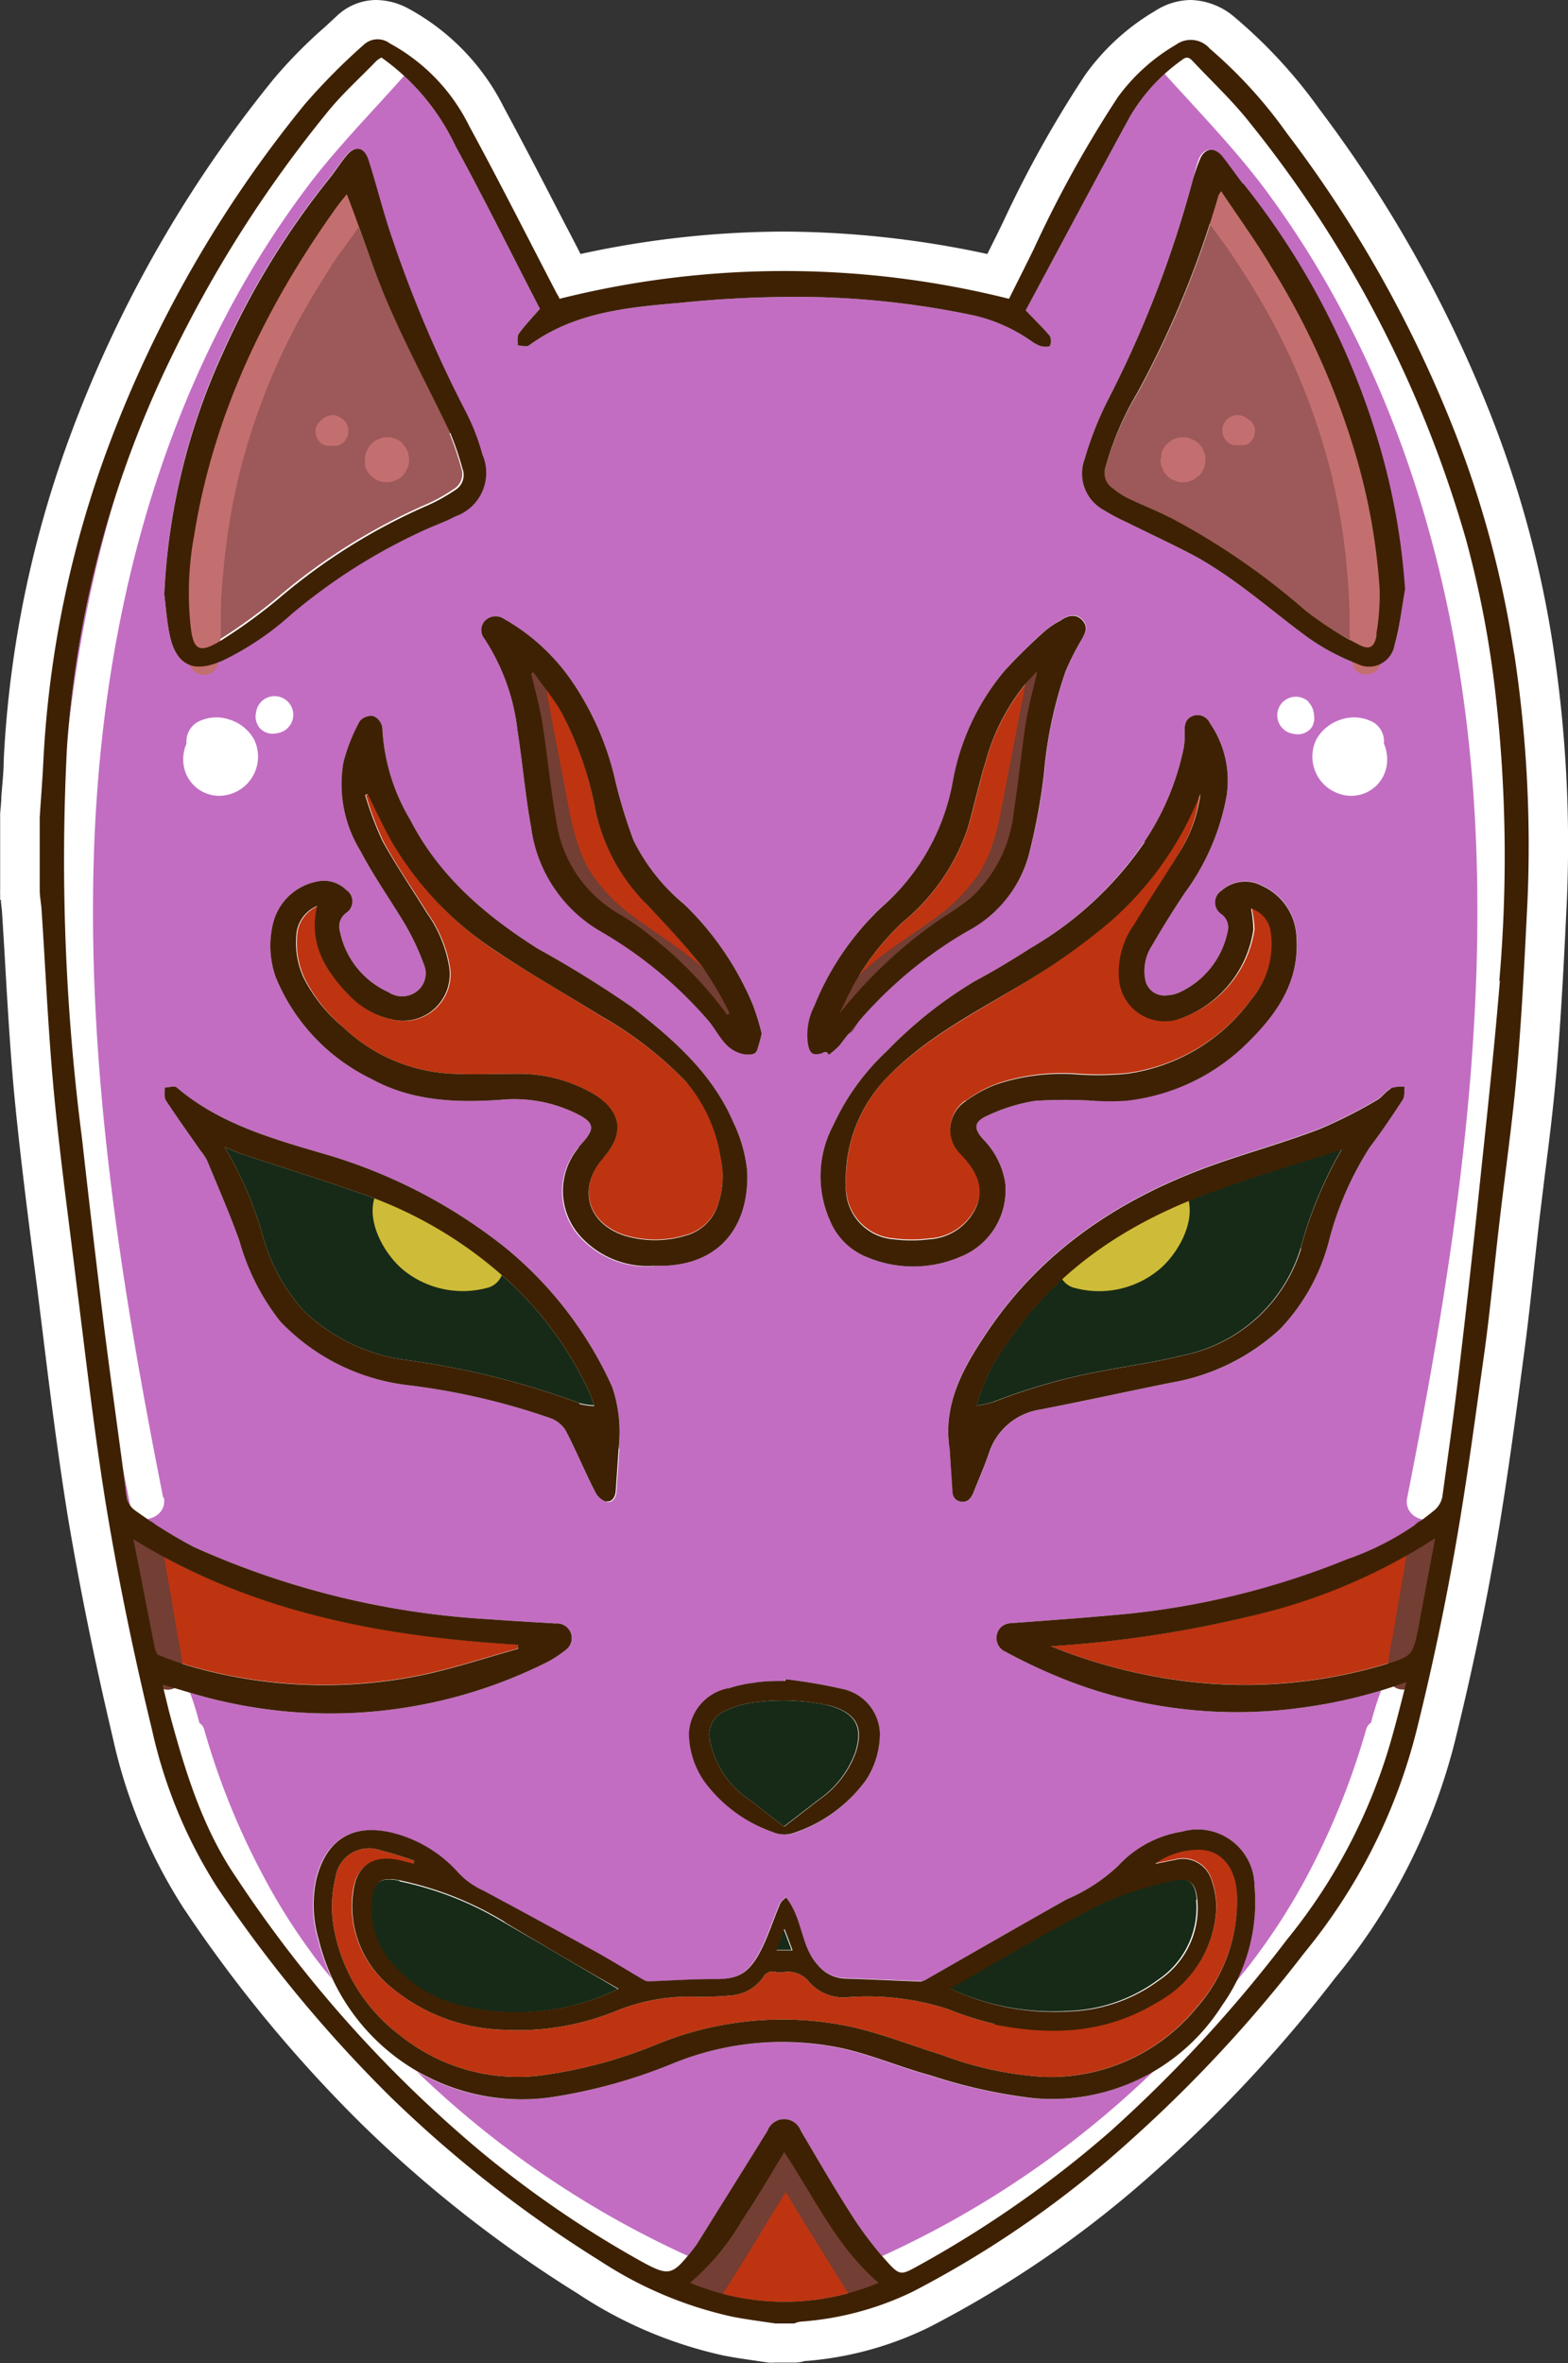<svg xmlns="http://www.w3.org/2000/svg" viewBox="0 0 104.99 158.16"><rect x="0" y="0" width="104.99" height="158.16" fill="#333333" stroke="none"/><defs><style>.cls-1{fill:#fff;}.cls-2{fill:#c26dc2;}.cls-3{fill:#172a17;}.cls-4{fill:#9d5959;}.cls-5{fill:#be3411;}.cls-6{fill:#733e34;}.cls-7{fill:#c46f6f;}.cls-8{fill:#cebc38;}.cls-9{fill:#3e2102;}</style></defs><g id="OBJECTS"><path class="cls-1" d="M.06,60.21c0,.27.05.52.07.76.08,1.26.16,2.55.23,3.8.16,2.76.33,5.62.59,8.44.36,3.76.84,7.56,1.31,11.23l.23,1.77c.14,1.16.29,2.32.43,3.48.48,3.91,1,8,1.64,11.93.79,4.7,1.77,9.51,3,14.72a34.82,34.82,0,0,0,4.71,11.34,92,92,0,0,0,12,14.54,84.24,84.24,0,0,0,14.41,11.29,28.77,28.77,0,0,0,9.74,4.14c.74.15,1.46.25,2.15.35l.88.13a2.73,2.73,0,0,0,.41,0h1.28a2.45,2.45,0,0,0,.76-.11l.11,0a22.81,22.81,0,0,0,8.21-2.26,72.08,72.08,0,0,0,15.2-10.5,94.7,94.7,0,0,0,12-12.9,40.35,40.35,0,0,0,8-15.82c1.07-4.34,1.92-8.37,2.62-12.32s1.26-8,1.79-12l.2-1.5c.26-1.91.47-3.85.67-5.72l.33-3c.13-1.09.27-2.21.4-3.29.29-2.26.58-4.59.78-6.92.34-3.94.53-7.92.7-11.43A88,88,0,0,0,104,43.3a71.63,71.63,0,0,0-4.37-16,86.32,86.32,0,0,0-11.29-20,33.44,33.44,0,0,0-5.65-6.13A4.69,4.69,0,0,0,79.73,0a4.49,4.49,0,0,0-2.4.74A15.29,15.29,0,0,0,72.67,5a75.41,75.41,0,0,0-5.49,9.83l-.35.72L66.11,17A65.55,65.55,0,0,0,52.48,15.5,64.43,64.43,0,0,0,38.87,17c-.33-.65-.66-1.29-1-1.93-1.33-2.58-2.71-5.25-4.12-7.86A15.3,15.3,0,0,0,27.34.57,4.64,4.64,0,0,0,25.2,0a3.85,3.85,0,0,0-2.67,1.09l-.8.74a31.73,31.73,0,0,0-3.4,3.45A84,84,0,0,0,4.82,28.84a72.89,72.89,0,0,0-4.57,22c0,.82-.1,1.66-.16,2.48,0,.39-.06.79-.08,1.18a1.09,1.09,0,0,0,0,.18v4.88a2.26,2.26,0,0,0,0,.26c0,.14,0,.28,0,.42Z"/><path class="cls-2" d="M52.56,112.4l0,.12c-.72,0-1.45,0-2.17.13a8.08,8.08,0,0,0-1.62.36,3.26,3.26,0,0,0-2.61,3,5.76,5.76,0,0,0,1,3.19,9.59,9.59,0,0,0,4.61,3.43,1.92,1.92,0,0,0,1.31.09A9.78,9.78,0,0,0,58,119.12a5.76,5.76,0,0,0,.92-3.09,3.16,3.16,0,0,0-2.56-3,36.62,36.62,0,0,0-3.77-.64Zm2.84-42,.12.16a5.83,5.83,0,0,0,.74-.65,28.43,28.43,0,0,1,8.56-7.63,8.23,8.23,0,0,0,4.1-5.13,42.24,42.24,0,0,0,1-5.38,28.22,28.22,0,0,1,1.45-6.87,17,17,0,0,1,1-2c.26-.46.57-.91.13-1.4s-1-.33-1.46,0a5.4,5.4,0,0,0-1,.66,37.37,37.37,0,0,0-2.7,2.64,15.87,15.87,0,0,0-3.55,7.64,14.61,14.61,0,0,1-4.72,8.23,18.64,18.64,0,0,0-4.52,6.62,4.25,4.25,0,0,0-.43,2.55c.13.68.34.8,1,.6a1,1,0,0,1,.24,0ZM51,69.17a16.42,16.42,0,0,0-.6-1.94,20.11,20.11,0,0,0-4.56-6.68,13.11,13.11,0,0,1-3.41-4.28,34.11,34.11,0,0,1-1.19-3.84,19.38,19.38,0,0,0-3.06-7,13.68,13.68,0,0,0-4.42-4,1,1,0,0,0-1.29.12.91.91,0,0,0,0,1.24,14.06,14.06,0,0,1,2.18,6.09c.34,2.15.52,4.33.91,6.47a9.48,9.48,0,0,0,4.69,7,28.1,28.1,0,0,1,7.09,5.85c.78.85,1.14,2.18,2.61,2.37.4,0,.6,0,.74-.28A10.62,10.62,0,0,0,51,69.17ZM41.42,96.94A9.45,9.45,0,0,0,41,92.85a25.66,25.66,0,0,0-7.11-9.3,35.19,35.19,0,0,0-12.4-6.38c-3.41-1-6.86-2-9.65-4.38-.16-.14-.54,0-.81,0,0,.29-.06.65.08.87.75,1.14,1.54,2.24,2.32,3.36a3.77,3.77,0,0,1,.43.64c.74,1.79,1.52,3.57,2.17,5.39a15.35,15.35,0,0,0,2.73,5.39,14.06,14.06,0,0,0,8.55,4.27,45.69,45.69,0,0,1,9.52,2.2,2,2,0,0,1,1.05.84c.71,1.36,1.29,2.78,2,4.15a1.2,1.2,0,0,0,.76.62c.41.07.61-.3.64-.71.06-.92.13-1.83.19-2.83ZM63.6,97l.18,2.75c0,.4.19.72.63.76s.66-.29.81-.68c.33-.85.71-1.69,1-2.55a4.28,4.28,0,0,1,3.45-2.94c2.91-.57,5.81-1.2,8.71-1.79a14.34,14.34,0,0,0,7.37-3.62A13.4,13.4,0,0,0,89,83a21.58,21.58,0,0,1,2.71-6.2c.76-1,1.51-2.11,2.22-3.2.14-.22.08-.57.12-.86a2.29,2.29,0,0,0-.92.09c-.37.2-.61.62-1,.81a31.73,31.73,0,0,1-3.82,1.92c-2.26.86-4.58,1.51-6.86,2.31-6.24,2.2-11.58,5.65-15.34,11.24-1.6,2.38-3,4.81-2.52,7.86ZM11,39.78c.1.74.16,1.83.4,2.88.44,1.86,1.56,2.37,3.32,1.63a19.23,19.23,0,0,0,4.73-3.15,38.51,38.51,0,0,1,9.32-5.83c.57-.24,1.15-.46,1.7-.75a3.09,3.09,0,0,0,1.8-4.14,14.61,14.61,0,0,0-1.08-2.8,82.45,82.45,0,0,1-5-11.78c-.58-1.69-1-3.44-1.55-5.14-.28-.86-.89-1-1.48-.27-.4.48-.72,1-1.11,1.49a53.62,53.62,0,0,0-7.17,11.73A43.44,43.44,0,0,0,11,39.78Zm83-.27a44.84,44.84,0,0,0-1.72-9.68,51.09,51.09,0,0,0-9.12-17.51c-.48-.61-.91-1.25-1.39-1.85s-1.18-.64-1.52.23A13.18,13.18,0,0,0,79.88,12a73.62,73.62,0,0,1-5.76,14.9,22.63,22.63,0,0,0-1.49,3.81,2.78,2.78,0,0,0,1.29,3.44,12.88,12.88,0,0,0,1.47.78c1.51.75,3,1.44,4.53,2.24,2.76,1.5,5.09,3.61,7.6,5.46a14.9,14.9,0,0,0,3.36,1.8,1.73,1.73,0,0,0,2.5-1.27c.34-1.2.48-2.46.7-3.69ZM73.32,73.66v0a17.53,17.53,0,0,0,2.05,0,13.64,13.64,0,0,0,8.36-4.07c1.89-1.9,3.28-4,3.09-6.82a3.92,3.92,0,0,0-2.31-3.5,2.38,2.38,0,0,0-2.7.31.94.94,0,0,0,0,1.59,1.1,1.1,0,0,1,.4,1.18A5.74,5.74,0,0,1,79,66.41a2.32,2.32,0,0,1-.87.21,1.3,1.3,0,0,1-1.46-1.13,3.11,3.11,0,0,1,.47-2.21c.7-1.2,1.43-2.38,2.2-3.53a15.63,15.63,0,0,0,2.8-6.54A6.77,6.77,0,0,0,81,48.38a.9.9,0,0,0-1.08-.48c-.49.16-.61.54-.6,1a4.93,4.93,0,0,1-.06,1.15,17.57,17.57,0,0,1-2.63,6.28A23.62,23.62,0,0,1,69,63.46c-1.22.78-2.46,1.54-3.75,2.22a28.77,28.77,0,0,0-5.9,4.7,15.72,15.72,0,0,0-3.54,4.9,7.27,7.27,0,0,0-.23,6.43A4.44,4.44,0,0,0,58,84.12a8,8,0,0,0,6.3,0,4.8,4.8,0,0,0,3-5,5.39,5.39,0,0,0-1.46-2.86c-.66-.72-.64-1.18.26-1.58a11.82,11.82,0,0,1,3.21-1,31.82,31.82,0,0,1,4,0ZM43.83,84.72h.58c4-.11,5.77-2.89,5.62-6.34a9.74,9.74,0,0,0-.94-3.29c-1.41-3.28-4.05-5.56-6.75-7.67A73.83,73.83,0,0,0,36,63.49c-3.5-2.22-6.6-4.84-8.52-8.6a13.25,13.25,0,0,1-1.88-6.19,1,1,0,0,0-.59-.77,1,1,0,0,0-.92.33A11.9,11.9,0,0,0,23,51a8.5,8.5,0,0,0,1.12,5.93c.89,1.7,2,3.27,3,4.93a16.73,16.73,0,0,1,1.27,2.71,1.52,1.52,0,0,1-.45,1.76A1.63,1.63,0,0,1,26,66.4a5.7,5.7,0,0,1-3.24-4.06,1.13,1.13,0,0,1,.42-1.24.92.92,0,0,0,0-1.54,2.12,2.12,0,0,0-1.69-.6,3.77,3.77,0,0,0-3.19,2.77,6.29,6.29,0,0,0,.18,3.72,13.07,13.07,0,0,0,6.38,6.76c2.7,1.49,5.67,1.61,8.67,1.4a9.41,9.41,0,0,1,5.22,1c1,.53,1.07.93.35,1.76-.13.15-.26.29-.38.44a4.52,4.52,0,0,0,.2,6.08,6.07,6.07,0,0,0,4.86,1.86ZM52.59,127c-.12.13-.32.26-.4.44-.38.9-.69,1.83-1.09,2.71-.92,2-1.71,2.34-3.33,2.32-1.45,0-2.9.1-4.35.15a.57.57,0,0,1-.34-.08c-1.07-.62-2.12-1.28-3.2-1.88q-3.75-2.07-7.54-4.1a5.39,5.39,0,0,1-1.65-1.16,8.74,8.74,0,0,0-4.42-2.71c-2.69-.66-4.46.42-5.13,3.1a8.17,8.17,0,0,0,.15,4,14,14,0,0,0,15.36,10.62,35.34,35.34,0,0,0,8.26-2.25,19.43,19.43,0,0,1,11.44-1.06c2,.45,3.93,1.28,5.93,1.82a35,35,0,0,0,6.85,1.52,13.49,13.49,0,0,0,12.66-6.21A11.9,11.9,0,0,0,84,126.25a3.81,3.81,0,0,0-4.85-3.66,7.38,7.38,0,0,0-4.28,2.29,11.58,11.58,0,0,1-3.44,2.24c-3.18,1.79-6.34,3.61-9.51,5.42a.38.38,0,0,1-.23.06c-1.71-.06-3.41-.15-5.12-.2a2.49,2.49,0,0,1-1.82-.9c-1.18-1.27-1-3.11-2.14-4.54ZM25.54,3.85a15.13,15.13,0,0,1,4.95,5.91c2,3.67,3.84,7.39,5.66,10.91-.53.61-1,1.1-1.4,1.65-.14.19-.07.53-.09.8.26,0,.59.12.76,0,3-2.21,6.56-2.55,10.1-2.85a76,76,0,0,1,8.39-.4,57.65,57.65,0,0,1,11.33,1.25A11,11,0,0,1,69,22.79a2.59,2.59,0,0,0,.67.37c.19.06.54.07.62,0a.75.75,0,0,0,0-.68c-.46-.55-1-1.06-1.61-1.71,2.31-4.29,4.64-8.69,7-13A12.27,12.27,0,0,1,79.16,4c.35-.28.53-.09.74.13,1.27,1.35,2.64,2.63,3.79,4.09A79.34,79.34,0,0,1,98.16,36.11a68.73,68.73,0,0,1,2,10.55,96.22,96.22,0,0,1,.23,19c-.42,5.13-1,10.25-1.53,15.38q-.62,5.83-1.32,11.66c-.3,2.5-.66,5-1,7.49a1.58,1.58,0,0,1-.51.9,19,19,0,0,1-5.89,3.31A53.35,53.35,0,0,1,75.64,108c-2.55.25-5.11.43-7.67.62-.52,0-1,.13-1.19.68a1,1,0,0,0,.54,1.25,37.18,37.18,0,0,0,4.33,2,31.54,31.54,0,0,0,15.76,1.71,32.76,32.76,0,0,0,6.76-1.68c-.34,1.33-.65,2.58-1,3.81a37.39,37.39,0,0,1-7,13.43,92.57,92.57,0,0,1-11.81,12.82,73.44,73.44,0,0,1-12.86,9c-1.16.64-1.24.69-2.11-.27a24,24,0,0,1-2.33-3.06c-1.2-1.87-2.31-3.79-3.44-5.7a1.19,1.19,0,0,0-2.23,0c-1.55,2.51-3.12,5-4.68,7.51-.12.2-.28.38-.42.57-1.28,1.61-1.52,1.66-3.29.7A70.87,70.87,0,0,1,32.19,144a85,85,0,0,1-16.36-18.32c-2.25-3.28-3.41-7.06-4.44-10.86-.18-.68-.33-1.36-.51-2.07,1.34.38,2.62.81,3.94,1.1a32.39,32.39,0,0,0,21.83-2.61,7.72,7.72,0,0,0,1.18-.77,1,1,0,0,0,.41-1.12,1,1,0,0,0-1.05-.69c-1.47-.09-2.95-.17-4.42-.28A55.89,55.89,0,0,1,13,103.55a32.74,32.74,0,0,1-4-2.49,1.38,1.38,0,0,1-.52-.89C8,96.47,7.47,92.76,7,89.05q-.79-6.42-1.51-12.86a145,145,0,0,1-1-26.26,71,71,0,0,1,7.2-26.47A83.26,83.26,0,0,1,21.84,7.61c1-1.26,2.23-2.36,3.36-3.53a1.7,1.7,0,0,1,.34-.23Z"/><path class="cls-3" d="M26.71,125.87c-1.25-.24-1.72.07-1.84,1.34a5.35,5.35,0,0,0,1.18,4,8.66,8.66,0,0,0,4.67,3,15.5,15.5,0,0,0,10.66-1.08c-2.57-1.5-5.11-3-7.62-4.45a22.19,22.19,0,0,0-7-2.76Z"/><path class="cls-3" d="M80.13,127.15c-.1-1.19-.57-1.57-1.69-1.28a24.65,24.65,0,0,0-4.9,1.6c-3.36,1.73-6.59,3.69-10,5.6a16.44,16.44,0,0,0,8.07,1.52,10.66,10.66,0,0,0,5.94-2.09,5.81,5.81,0,0,0,2.54-5.35Z"/><path class="cls-3" d="M52,130.51h1l-.53-1.41c-.2.57-.34,1-.49,1.41Z"/><path class="cls-4" d="M92.41,39.47a41.08,41.08,0,0,0-1.58-8.94,51.53,51.53,0,0,0-5.67-12.65c-1-1.72-2.2-3.34-3.36-5.08a1.41,1.41,0,0,0-.18.27,65.9,65.9,0,0,1-5.45,13.24A20.24,20.24,0,0,0,74,31.36a1.21,1.21,0,0,0,.42,1.32,5.55,5.55,0,0,0,1,.66c1,.48,2,.87,3,1.38a47.39,47.39,0,0,1,8.85,6.1A22.07,22.07,0,0,0,91,43.13c.75.41,1.1.2,1.23-.67a15.8,15.8,0,0,0,.23-3Z"/><path class="cls-4" d="M30.18,29c-1.36-2.85-2.86-5.64-4.12-8.53-1.07-2.43-1.89-5-2.84-7.52-.24.31-.52.65-.78,1C17.75,20.59,14.3,27.75,13,35.83a21.1,21.1,0,0,0-.34,5.88c.21,1.71.58,2,2,1.12a35.6,35.6,0,0,0,4-2.91,39.84,39.84,0,0,1,9.92-6.18,11.49,11.49,0,0,0,1.79-1,1.18,1.18,0,0,0,.5-1.46,20.06,20.06,0,0,0-.78-2.3Z"/><path class="cls-3" d="M65.38,94.06a12.85,12.85,0,0,1,2.14-4.3c3.45-5.08,8.36-8.15,14-10.14,2.74-1,5.53-1.81,8.32-2.71a27.47,27.47,0,0,0-2.75,6.62,10.41,10.41,0,0,1-7.92,7.19c-1.69.43-3.43.66-5.15,1a39.16,39.16,0,0,0-7.51,2.11,7.62,7.62,0,0,1-1.17.26Z"/><path class="cls-3" d="M39.8,94.06a4.52,4.52,0,0,1-1-.15A54.86,54.86,0,0,0,27,91a12.17,12.17,0,0,1-6.58-3.19,12,12,0,0,1-2.84-5.16,24.9,24.9,0,0,0-2.54-5.87c.5.2.88.37,1.27.5,2.57.85,5.16,1.65,7.71,2.55a28.1,28.1,0,0,1,9.89,5.79,23.58,23.58,0,0,1,5.52,7.49c.12.25.2.51.36,1Z"/><path class="cls-5" d="M8.93,103c.49,2.46,1,4.89,1.44,7.31,0,.17.13.4.26.45a21.62,21.62,0,0,0,2.22.78A32.47,32.47,0,0,0,28.7,112c2-.46,4-1.11,6-1.67l-.06-.27c-9-.54-17.81-2.15-25.72-7.06Z"/><path class="cls-5" d="M83.66,108.17a77.07,77.07,0,0,1-13.32,2l.81.32a35.92,35.92,0,0,0,8,2,32.81,32.81,0,0,0,13.51-1.08c1.91-.55,1.9-.59,2.32-2.58,0,0,0,0,0-.06.36-1.92.72-3.84,1.1-5.84a38.51,38.51,0,0,1-12.42,5.23Z"/><path class="cls-5" d="M27.64,124.79l-.89-.23c-1.78-.41-2.93.33-3.14,2.14A6.94,6.94,0,0,0,26.18,133a12.21,12.21,0,0,0,7.46,2.85,17.48,17.48,0,0,0,7.7-1.29,13,13,0,0,1,5.2-.92,19.93,19.93,0,0,0,2.56-.1,2.89,2.89,0,0,0,2-1.2A.72.72,0,0,1,52,132a1.31,1.31,0,0,0,.44,0,1.8,1.8,0,0,1,1.75.67,3.06,3.06,0,0,0,2.61,1,17.6,17.6,0,0,1,6.64.79,21.5,21.5,0,0,0,3.15,1c3.77.76,7.44.62,10.85-1.45a7.56,7.56,0,0,0,4-6.11,5.23,5.23,0,0,0-.3-2.07,2,2,0,0,0-2.47-1.38c-.44.07-.87.19-1.31.25a5,5,0,0,1,3.1-.93c1.38.1,2.26,1.22,2.37,2.89a10.79,10.79,0,0,1-2.69,7.67A12.66,12.66,0,0,1,69.75,139a23.31,23.31,0,0,1-6.67-1.46c-2.1-.65-4.16-1.48-6.3-1.93a22.14,22.14,0,0,0-12.71,1.18,31.39,31.39,0,0,1-8,2.14,12.57,12.57,0,0,1-9.29-2.71,11.51,11.51,0,0,1-4.48-7.53,8,8,0,0,1,.16-3,2.26,2.26,0,0,1,3-1.85,23,23,0,0,1,2.28.7l-.06.2Z"/><path class="cls-5" d="M58.81,152.8a16.3,16.3,0,0,1-12.62,0,15.89,15.89,0,0,0,3.43-4.11c1-1.5,1.89-3,2.87-4.63,2,3,3.51,6.35,6.32,8.75Z"/><path class="cls-5" d="M46,72.47A25,25,0,0,0,40.22,68c-2.31-1.46-4.7-2.8-7-4.33a22,22,0,0,1-7-7.43c-.56-1-1-2-1.56-3.08l-.16.06a22.22,22.22,0,0,0,1.16,3.08c.91,1.67,2,3.25,3,4.86a8.67,8.67,0,0,1,1.47,3.58,3.12,3.12,0,0,1-3.75,3.52,5.61,5.61,0,0,1-2.93-1.61c-1.61-1.63-2.75-3.44-2.17-6a2.27,2.27,0,0,0-1.39,2,5.65,5.65,0,0,0,.49,2.8A10.53,10.53,0,0,0,23,68.77a11.29,11.29,0,0,0,7.41,3.1c1.43.06,2.87,0,4.3,0a9.85,9.85,0,0,1,5.18,1.44c1.73,1.15,1.89,2.59.53,4.14-1.75,2-1.13,4.38,1.4,5.21a7.07,7.07,0,0,0,4.1,0,3.13,3.13,0,0,0,2.21-2.23,5.65,5.65,0,0,0,.13-3,10.33,10.33,0,0,0-2.25-5Z"/><path class="cls-5" d="M64.66,73.68a8.4,8.4,0,0,1,2.12-1.16,13.83,13.83,0,0,1,5.5-.65,19.8,19.8,0,0,0,3.27-.06,12.43,12.43,0,0,0,8.3-5,5.7,5.7,0,0,0,1.29-4.37,1.91,1.91,0,0,0-1.33-1.68A8.56,8.56,0,0,1,84,62.2a7.44,7.44,0,0,1-5.09,6A3.07,3.07,0,0,1,75,65.57a5.54,5.54,0,0,1,1-3.69C77,60.23,78.05,58.64,79,57a9.41,9.41,0,0,0,1.33-3.84,22.21,22.21,0,0,1-6,8.49A42.85,42.85,0,0,1,68.22,66c-3,1.83-6.18,3.45-8.71,6a9.81,9.81,0,0,0-2.86,7.22,3.47,3.47,0,0,0,3.23,3.67,9.4,9.4,0,0,0,2.31,0,3.68,3.68,0,0,0,3.24-2.29c.52-1.3-.09-2.36-1-3.3l-.09-.1a2.28,2.28,0,0,1,.29-3.53Z"/><path class="cls-5" d="M43.24,60.42a12.62,12.62,0,0,1-3.34-6.1,23,23,0,0,0-2.31-6.69c-.54-.94-1.24-1.78-1.87-2.67l-.15.11c.25,1.1.56,2.19.74,3.3.34,2.15.54,4.33.92,6.47a8.61,8.61,0,0,0,4.3,6.37,17,17,0,0,1,2,1.39,27.15,27.15,0,0,1,5.17,5.32l.15-.11a23.13,23.13,0,0,0-1.74-3c-1.2-1.52-2.53-3-3.87-4.36Z"/><path class="cls-5" d="M63.11,61.42A18.19,18.19,0,0,0,65,60.1a9.13,9.13,0,0,0,2.92-5.9c.31-1.94.49-3.9.79-5.84.18-1.11.49-2.2.77-3.45l-.6.63A14.07,14.07,0,0,0,66,51c-.45,1.47-.77,3-1.2,4.45a13.88,13.88,0,0,1-4.37,6.29A17.43,17.43,0,0,0,57,66.2c-.3.54-.55,1.1-.82,1.65a31.22,31.22,0,0,1,6.91-6.43Z"/><path class="cls-3" d="M52.51,122.26c-.77-.59-1.54-1.18-2.31-1.79a6.12,6.12,0,0,1-2.64-3.87,1.73,1.73,0,0,1,1-2.09,5.64,5.64,0,0,1,1.69-.53,14.21,14.21,0,0,1,5.16.15l.25.06c1.65.53,2.13,1.41,1.61,3.08a6.56,6.56,0,0,1-2.47,3.19l-2.33,1.8Z"/><path class="cls-1" d="M10.93,100.26C8.1,86,5.78,71.44,6.3,56.82c.44-12.36,3.06-24.73,8.85-35.72a62.89,62.89,0,0,1,5.37-8.52c2-2.67,4.32-5,6.55-7.52a1,1,0,0,0-1.44-1.45,37.43,37.43,0,0,0-6.37,6.7,63.17,63.17,0,0,0-5.07,7.6A76.31,76.31,0,0,0,7.21,35C3.52,48.36,3.31,62.36,4.74,76c.88,8.34,2.33,16.61,4,24.84.29,1.46,2.52.84,2.23-.62Z"/><path class="cls-1" d="M12.27,50.91a2.41,2.41,0,0,0,3.08,2.26A2.62,2.62,0,0,0,17,49.47a2.85,2.85,0,0,0-1.61-1.3,2.72,2.72,0,0,0-2.13.14,1.5,1.5,0,0,0-.77,1.45,2.71,2.71,0,0,0-.22,1.15Z"/><path class="cls-1" d="M18.26,49.11a2.34,2.34,0,0,0,.45-.07,1.21,1.21,0,0,0,.56-.32,1.24,1.24,0,0,0,0-1.76,1.25,1.25,0,0,0-1.22-.32,1.23,1.23,0,0,0-.55.32,1.27,1.27,0,0,0-.32.55,2.46,2.46,0,0,0-.07.45,1.21,1.21,0,0,0,.16.59.85.85,0,0,0,.17.23,1.18,1.18,0,0,0,.82.33Z"/><path class="cls-1" d="M46.08,151a64.81,64.81,0,0,1-20.19-14.39l-1.93-2a5.44,5.44,0,0,0-.7-.9l-.81-1c-.59-.69-1.16-1.4-1.69-2.14a40.36,40.36,0,0,1-2.92-4.62,49.66,49.66,0,0,1-4.16-10.16.77.77,0,0,0-.33-.47,18.57,18.57,0,0,0-.65-2.08,1,1,0,0,0-1.08-.7,1,1,0,0,0-.85,1,23.71,23.71,0,0,0,1.79,6.26c.39,1,.8,2,1.26,3a12.77,12.77,0,0,0,1,2.09c.35.74.72,1.47,1.11,2.2A41.22,41.22,0,0,0,19,131.8c.56.77,1.15,1.51,1.76,2.24a7.35,7.35,0,0,0,1.9,1.87c.37.48.75.94,1.15,1.4a52.82,52.82,0,0,0,4.51,4.59,65.31,65.31,0,0,0,10.32,7.57,64,64,0,0,0,6.37,3.3,1.05,1.05,0,0,0,1.39-.37,1,1,0,0,0-.36-1.39Z"/><path class="cls-1" d="M97.94,35a75.39,75.39,0,0,0-7-17.12,64.31,64.31,0,0,0-5.06-7.6,37.84,37.84,0,0,0-6.38-6.7,1,1,0,0,0-1.44,1.45c2.24,2.48,4.54,4.85,6.56,7.52A63.82,63.82,0,0,1,90,21.1c5.79,11,8.42,23.36,8.85,35.72.52,14.62-1.8,29.15-4.63,43.44-.29,1.46,1.94,2.08,2.23.62,1.63-8.23,3.08-16.5,4-24.84,1.43-13.68,1.22-27.68-2.47-41Z"/><path class="cls-1" d="M91.89,48.31a2.72,2.72,0,0,0-2.13-.14,2.88,2.88,0,0,0-1.61,1.3,2.62,2.62,0,0,0,1.66,3.7,2.4,2.4,0,0,0,3.07-2.26,2.71,2.71,0,0,0-.22-1.15,1.47,1.47,0,0,0-.77-1.45Z"/><path class="cls-1" d="M87.65,47a1.18,1.18,0,0,0-.55-.32,1.24,1.24,0,0,0-1.53,1.53,1.24,1.24,0,0,0,.87.87,2.34,2.34,0,0,0,.45.07,1.18,1.18,0,0,0,.82-.33.68.68,0,0,0,.17-.23A1.21,1.21,0,0,0,88,48a2.46,2.46,0,0,0-.07-.45,1.18,1.18,0,0,0-.32-.55Z"/><path class="cls-1" d="M93.53,112.52a1,1,0,0,0-1.08.7,20.91,20.91,0,0,0-.65,2.08.77.77,0,0,0-.33.47,50.19,50.19,0,0,1-4.15,10.16,41.87,41.87,0,0,1-2.93,4.62c-.53.74-1.1,1.45-1.68,2.14-.28.33-.55.67-.82,1a5.44,5.44,0,0,0-.7.9c-.64.68-1.28,1.36-1.93,2A64.81,64.81,0,0,1,59.07,151a1,1,0,0,0-.36,1.39,1.05,1.05,0,0,0,1.39.37,64,64,0,0,0,6.37-3.3,65.31,65.31,0,0,0,10.32-7.57,51.42,51.42,0,0,0,4.51-4.59c.4-.46.78-.92,1.15-1.4a7.35,7.35,0,0,0,1.9-1.87c.61-.73,1.2-1.47,1.76-2.24A41.22,41.22,0,0,0,89.17,127c.4-.73.76-1.46,1.11-2.2a12,12,0,0,0,1-2.09c.46-1,.87-2,1.26-3a23.71,23.71,0,0,0,1.79-6.26,1,1,0,0,0-.85-1Z"/><path class="cls-6" d="M11.5,107.11c-.14-.76-.27-1.52-.41-2.27a13.24,13.24,0,0,0-.53-2.5.89.89,0,0,0-1.73.23A13.07,13.07,0,0,0,9.08,105l.35,2.42c.11.76.23,1.52.35,2.29a11.8,11.8,0,0,0,.45,2.51,1,1,0,0,0,2-.27,12.57,12.57,0,0,0-.33-2.43c-.14-.8-.26-1.61-.4-2.4Z"/><path class="cls-6" d="M49.55,68.22c-1-3-4.32-4.81-6.75-6.6a12,12,0,0,1-3.23-3.2c-1.12-1.81-1.41-4-1.81-6.05-.26-1.33-.52-2.66-.77-4-.12-.62-.23-1.25-.36-1.87a6.89,6.89,0,0,0-.55-2c-.27-.48-1.2-.45-1.29.17a11.31,11.31,0,0,0,.42,3.41c.22,1.21.45,2.42.66,3.63a28.86,28.86,0,0,0,1.52,6.5c1.37,3.17,4.4,4.89,7.06,6.85A13.58,13.58,0,0,1,48,68.88c.49.79,1.88.3,1.56-.66Z"/><path class="cls-6" d="M96.32,102.57a.88.88,0,0,0-1.72-.23,13.26,13.26,0,0,0-.54,2.5c-.14.75-.27,1.51-.4,2.27s-.27,1.6-.4,2.4a11.19,11.19,0,0,0-.33,2.43,1,1,0,0,0,2,.27,12.48,12.48,0,0,0,.46-2.51c.11-.77.24-1.53.34-2.29l.35-2.42a12.27,12.27,0,0,0,.25-2.42Z"/><path class="cls-6" d="M56,147.9l-1.6-2.43c-.18-.29-.37-.59-.57-.89.06-.15.12-.31.17-.46a.9.9,0,0,0-1.37-1,.91.91,0,0,0-1.38,1,4.37,4.37,0,0,0,.18.46l-.58.89-1.59,2.43q-1.56,2.39-3.06,4.8a1.12,1.12,0,0,0,0,1.16,1.1,1.1,0,0,0,.69.52,1.2,1.2,0,0,0,1.29-.52q1.54-2.38,3-4.82l1.43-2.33L54,149c1,1.62,2,3.23,3,4.82a1.2,1.2,0,0,0,1.29.52,1.1,1.1,0,0,0,.69-.52,1.12,1.12,0,0,0,0-1.16q-1.48-2.41-3-4.8Z"/><path class="cls-6" d="M69.07,44.5a7.2,7.2,0,0,0-.54,2c-.13.62-.25,1.25-.37,1.87-.25,1.33-.51,2.66-.77,4-.4,2.06-.69,4.24-1.81,6.05a12.1,12.1,0,0,1-3.22,3.2c-2.44,1.79-5.74,3.55-6.76,6.6-.32,1,1.07,1.45,1.57.66a13.29,13.29,0,0,1,3.54-3.82c2.65-2,5.69-3.68,7.05-6.85a28.86,28.86,0,0,0,1.52-6.5c.21-1.21.44-2.42.66-3.63a11.31,11.31,0,0,0,.42-3.41c-.09-.62-1-.65-1.29-.17Z"/><path class="cls-7" d="M24.82,14.06a1,1,0,0,0-1.54-1.19,13.68,13.68,0,0,0-2.18,2.56c-.67.88-1.31,1.79-1.89,2.72a44.73,44.73,0,0,0-3,5.88A47.08,47.08,0,0,0,12.71,37c-.14,1.2-.24,2.41-.27,3.62a12.3,12.3,0,0,0,.26,3.88,1,1,0,0,0,1.89,0,19.45,19.45,0,0,0,.19-3.24c0-1.07.09-2.14.19-3.2A43.44,43.44,0,0,1,16,31.81a44,44,0,0,1,4.77-11.73c.61-1,1.25-2.07,1.93-3.07a34.91,34.91,0,0,0,2.08-3Z"/><path class="cls-7" d="M22.56,27.82a1,1,0,0,0-.55,0,1.13,1.13,0,0,0-.45.26l-.1.09a1,1,0,0,0-.31.49.82.82,0,0,0,0,.38.77.77,0,0,0,.12.36l.15.19a.8.8,0,0,0,.42.24.32.32,0,0,0,.14,0h.15a1.06,1.06,0,0,0,.31,0l.14,0a1,1,0,0,0,.71-.71,1.08,1.08,0,0,0-.1-.79,1.1,1.1,0,0,0-.61-.47Z"/><path class="cls-7" d="M27,29.71l-.3-.24a1.57,1.57,0,0,0-.76-.2,1.06,1.06,0,0,0-.58.13,1,1,0,0,0-.48.31,1.19,1.19,0,0,0-.32.48,1.14,1.14,0,0,0-.12.58c0,.13,0,.27,0,.4a1.47,1.47,0,0,0,.39.67l.3.23a1.58,1.58,0,0,0,.76.21,1.27,1.27,0,0,0,.58-.13,1.34,1.34,0,0,0,.79-.8,1.06,1.06,0,0,0,.13-.58l-.05-.4a1.49,1.49,0,0,0-.39-.66Z"/><path class="cls-7" d="M92.72,40.57c0-1.21-.14-2.42-.28-3.62A47.06,47.06,0,0,0,89,24a44.79,44.79,0,0,0-3-5.88c-.58-.93-1.22-1.84-1.89-2.72a13.68,13.68,0,0,0-2.18-2.56,1,1,0,0,0-1.54,1.19c.56,1,1.42,2,2.08,3s1.32,2,1.93,3.07a44,44,0,0,1,4.77,11.73A42.08,42.08,0,0,1,90.18,38c.1,1.06.16,2.13.19,3.2a18.44,18.44,0,0,0,.2,3.24c.19,1,1.62.88,1.88,0a12.6,12.6,0,0,0,.27-3.88Z"/><path class="cls-7" d="M83.7,28.17l-.11-.09a1.13,1.13,0,0,0-.45-.26,1,1,0,0,0-.55,0,1.1,1.1,0,0,0-.61.47,1.08,1.08,0,0,0-.1.79,1,1,0,0,0,.71.71l.14,0a1.06,1.06,0,0,0,.31,0h.15a.4.4,0,0,0,.15,0,.89.89,0,0,0,.42-.24l.14-.19A.77.77,0,0,0,84,29a.71.71,0,0,0,0-.38,1.09,1.09,0,0,0-.3-.49Z"/><path class="cls-7" d="M80.28,29.71a1.11,1.11,0,0,0-.49-.31,1.06,1.06,0,0,0-.58-.13,1.57,1.57,0,0,0-.76.2l-.3.24a1.49,1.49,0,0,0-.39.66c0,.13,0,.27-.05.4a1.06,1.06,0,0,0,.13.58,1.11,1.11,0,0,0,.31.49,1.24,1.24,0,0,0,.48.31,1.29,1.29,0,0,0,.58.13,1.55,1.55,0,0,0,.76-.21,3.55,3.55,0,0,1,.31-.23,1.54,1.54,0,0,0,.38-.67l.06-.4a1.27,1.27,0,0,0-.13-.58,1.17,1.17,0,0,0-.31-.48Z"/><path class="cls-8" d="M32.77,83.52a1.45,1.45,0,0,0-.45-.44c-.77-.47-1.61-.83-2.39-1.3s-1.48-1-2.26-1.47a1,1,0,0,0-.43-.12,1.66,1.66,0,0,0-.16-.33,1.1,1.1,0,0,0-1.88,0c-.81,1.72.49,4.06,1.83,5.16a6.31,6.31,0,0,0,5.69,1.15,1.4,1.4,0,0,0,.05-2.65Z"/><path class="cls-8" d="M79.41,79.86a1.1,1.1,0,0,0-1.89,0c-.06.11-.11.22-.16.33a1,1,0,0,0-.42.12c-.78.45-1.49,1-2.26,1.47s-1.62.83-2.39,1.3a1.45,1.45,0,0,0-.45.44,1.4,1.4,0,0,0,0,2.65A6.31,6.31,0,0,0,77.58,85c1.34-1.1,2.64-3.44,1.83-5.16Z"/><path class="cls-9" d="M100.43,65.63c-.42,5.13-1,10.25-1.53,15.38q-.62,5.83-1.32,11.66c-.3,2.5-.66,5-1,7.49a1.58,1.58,0,0,1-.51.9,19,19,0,0,1-5.89,3.31A53.35,53.35,0,0,1,75.64,108c-2.55.25-5.11.43-7.67.62-.52,0-1,.13-1.19.68a1,1,0,0,0,.54,1.25,37.18,37.18,0,0,0,4.33,2,31.54,31.54,0,0,0,15.76,1.71,32.76,32.76,0,0,0,6.76-1.68c-.34,1.33-.65,2.58-1,3.81a37.39,37.39,0,0,1-7,13.43,92.57,92.57,0,0,1-11.81,12.82,73.44,73.44,0,0,1-12.86,9c-1.16.64-1.24.69-2.11-.27a24,24,0,0,1-2.33-3.06c-1.2-1.87-2.31-3.79-3.44-5.7a1.19,1.19,0,0,0-2.23,0c-1.55,2.51-3.12,5-4.68,7.51-.12.2-.28.38-.42.57-1.28,1.61-1.52,1.66-3.29.7A70.87,70.87,0,0,1,32.19,144a85,85,0,0,1-16.36-18.32c-2.25-3.28-3.41-7.06-4.44-10.86-.18-.68-.33-1.36-.51-2.07,1.34.38,2.62.81,3.94,1.1a32.39,32.39,0,0,0,21.83-2.61,7.72,7.72,0,0,0,1.18-.77,1,1,0,0,0,.41-1.12,1,1,0,0,0-1.05-.69c-1.47-.09-2.95-.17-4.42-.28A55.89,55.89,0,0,1,13,103.55a32.74,32.74,0,0,1-4-2.49,1.38,1.38,0,0,1-.52-.89C8,96.47,7.47,92.76,7,89.05q-.79-6.42-1.51-12.86a145,145,0,0,1-1-26.26,71,71,0,0,1,7.2-26.47A83.26,83.26,0,0,1,21.84,7.61c1-1.26,2.23-2.36,3.36-3.53a1.7,1.7,0,0,1,.34-.23,15.13,15.13,0,0,1,4.95,5.91c2,3.67,3.84,7.39,5.66,10.91-.53.61-1,1.1-1.4,1.65-.14.19-.07.53-.09.8.26,0,.59.12.76,0,3-2.21,6.56-2.55,10.1-2.85a76,76,0,0,1,8.39-.4,57.65,57.65,0,0,1,11.33,1.25A11,11,0,0,1,69,22.79a2.59,2.59,0,0,0,.67.37c.19.06.54.07.62,0a.75.75,0,0,0,0-.68c-.46-.55-1-1.06-1.61-1.71,2.31-4.29,4.64-8.69,7-13A12.27,12.27,0,0,1,79.16,4c.35-.28.53-.09.74.13,1.27,1.35,2.64,2.63,3.79,4.09A79.34,79.34,0,0,1,98.16,36.11a68.73,68.73,0,0,1,2,10.55,96.22,96.22,0,0,1,.23,19ZM95,108.78s0,0,0,.06c-.42,2-.41,2-2.32,2.58a32.81,32.81,0,0,1-13.51,1.08,35.92,35.92,0,0,1-8-2l-.81-.32a77.07,77.07,0,0,0,13.32-2,38.51,38.51,0,0,0,12.42-5.23c-.38,2-.74,3.92-1.1,5.84Zm-48.79,44a15.89,15.89,0,0,0,3.43-4.11c1-1.5,1.89-3,2.87-4.63,2,3,3.51,6.35,6.32,8.75a16.3,16.3,0,0,1-12.62,0ZM10.37,110.33c-.48-2.42-.95-4.85-1.44-7.31,7.91,4.91,16.67,6.52,25.72,7.06l.06.27c-2,.56-4,1.21-6,1.67a32.47,32.47,0,0,1-15.85-.46,21.62,21.62,0,0,1-2.22-.78c-.13,0-.23-.28-.26-.45Zm91-66.64a69.11,69.11,0,0,0-4.21-15.41,83.38,83.38,0,0,0-11-19.37A31.31,31.31,0,0,0,81,3.25,1.68,1.68,0,0,0,78.73,3,12.73,12.73,0,0,0,74.85,6.5a77.82,77.82,0,0,0-5.64,10.19C68.64,17.85,68.06,19,67.56,20a61.82,61.82,0,0,0-30.1,0c0-.07-.13-.26-.23-.45-1.93-3.71-3.82-7.45-5.82-11.13a12.64,12.64,0,0,0-5.3-5.51,1.36,1.36,0,0,0-1.77.1A41.87,41.87,0,0,0,20.39,7,81.17,81.17,0,0,0,7.3,29.77,70.43,70.43,0,0,0,2.9,51c-.06,1.23-.16,2.46-.24,3.7v4.88c0,.42.09.84.12,1.27.27,4,.44,8.11.82,12.16.4,4.31,1,8.62,1.52,12.92.65,5.11,1.22,10.23,2.06,15.3.82,4.88,1.83,9.73,3,14.55a32.67,32.67,0,0,0,4.33,10.49,91.29,91.29,0,0,0,11.68,14.12,83.1,83.1,0,0,0,14,10.94A26.45,26.45,0,0,0,49,155.05c1,.2,1.93.31,2.9.46h1.28a1.66,1.66,0,0,1,.42-.12,20.55,20.55,0,0,0,7.5-2A68.92,68.92,0,0,0,75.7,143.25,92.3,92.3,0,0,0,87.34,130.7a38,38,0,0,0,7.49-14.8c1-4,1.86-8.07,2.58-12.14.79-4.44,1.37-8.91,2-13.37.39-2.88.66-5.78,1-8.67.39-3.37.88-6.74,1.17-10.12.33-3.77.51-7.56.7-11.34a85.85,85.85,0,0,0-.9-16.57Z"/><path class="cls-9" d="M66.58,135.5c3.77.76,7.44.62,10.85-1.45a7.56,7.56,0,0,0,4-6.11,5.23,5.23,0,0,0-.3-2.07,2,2,0,0,0-2.47-1.38c-.44.07-.87.19-1.31.25a5,5,0,0,1,3.1-.93c1.38.1,2.26,1.22,2.37,2.89a10.79,10.79,0,0,1-2.69,7.67A12.66,12.66,0,0,1,69.75,139a23.31,23.31,0,0,1-6.67-1.46c-2.1-.65-4.16-1.48-6.3-1.93a22.14,22.14,0,0,0-12.71,1.18,31.39,31.39,0,0,1-8,2.14,12.57,12.57,0,0,1-9.29-2.71,11.51,11.51,0,0,1-4.48-7.53,8,8,0,0,1,.16-3,2.26,2.26,0,0,1,3-1.85,23,23,0,0,1,2.28.7l-.06.2-.89-.23c-1.78-.41-2.93.33-3.14,2.14A6.94,6.94,0,0,0,26.18,133a12.21,12.21,0,0,0,7.46,2.85,17.48,17.48,0,0,0,7.7-1.29,13,13,0,0,1,5.2-.92,19.93,19.93,0,0,0,2.56-.1,2.89,2.89,0,0,0,2-1.2A.72.72,0,0,1,52,132a1.31,1.31,0,0,0,.44,0,1.8,1.8,0,0,1,1.75.67,3.06,3.06,0,0,0,2.61,1,17.6,17.6,0,0,1,6.64.79,21.5,21.5,0,0,0,3.15,1Zm7-8a24.65,24.65,0,0,1,4.9-1.6c1.12-.29,1.59.09,1.69,1.28a5.81,5.81,0,0,1-2.54,5.35,10.66,10.66,0,0,1-5.94,2.09,16.44,16.44,0,0,1-8.07-1.52c3.37-1.91,6.6-3.87,10-5.6Zm-39.78,1.16c2.51,1.5,5.05,3,7.62,4.45a15.5,15.5,0,0,1-10.66,1.08,8.66,8.66,0,0,1-4.67-3,5.35,5.35,0,0,1-1.18-4c.12-1.27.59-1.58,1.84-1.34a22.19,22.19,0,0,1,7,2.76Zm18.74.47.53,1.41H52c.15-.45.29-.84.49-1.41Zm9.17,3.5c-1.71-.06-3.41-.15-5.12-.2a2.49,2.49,0,0,1-1.82-.9c-1.18-1.27-1-3.11-2.14-4.54-.12.13-.32.26-.4.44-.38.9-.69,1.83-1.09,2.71-.92,2-1.71,2.34-3.33,2.32-1.45,0-2.9.1-4.35.15a.57.57,0,0,1-.34-.08c-1.07-.62-2.12-1.28-3.2-1.88q-3.75-2.07-7.54-4.1a5.39,5.39,0,0,1-1.65-1.16,8.74,8.74,0,0,0-4.42-2.71c-2.69-.66-4.46.42-5.13,3.1a8.17,8.17,0,0,0,.15,4,14,14,0,0,0,15.36,10.62,35.34,35.34,0,0,0,8.26-2.25,19.43,19.43,0,0,1,11.44-1.06c2,.45,3.93,1.28,5.93,1.82a35,35,0,0,0,6.85,1.52,13.49,13.49,0,0,0,12.66-6.21A11.9,11.9,0,0,0,84,126.25a3.81,3.81,0,0,0-4.85-3.66,7.38,7.38,0,0,0-4.28,2.29,11.58,11.58,0,0,1-3.44,2.24c-3.18,1.79-6.34,3.61-9.51,5.42a.38.38,0,0,1-.23.06Z"/><path class="cls-9" d="M40.43,77.45c1.36-1.55,1.2-3-.53-4.14a9.85,9.85,0,0,0-5.18-1.44c-1.43,0-2.87.06-4.3,0A11.29,11.29,0,0,1,23,68.77a10.53,10.53,0,0,1-2.67-3.33,5.65,5.65,0,0,1-.49-2.8,2.27,2.27,0,0,1,1.39-2c-.58,2.53.56,4.34,2.17,6a5.61,5.61,0,0,0,2.93,1.61,3.12,3.12,0,0,0,3.75-3.52,8.67,8.67,0,0,0-1.47-3.58c-1-1.61-2.07-3.19-3-4.86a22.22,22.22,0,0,1-1.16-3.08l.16-.06c.52,1,1,2.08,1.56,3.08a22,22,0,0,0,7.05,7.43c2.27,1.53,4.66,2.87,7,4.33A25,25,0,0,1,46,72.47a10.33,10.33,0,0,1,2.25,5,5.65,5.65,0,0,1-.13,3,3.13,3.13,0,0,1-2.21,2.23,7.07,7.07,0,0,1-4.1,0c-2.53-.83-3.15-3.23-1.4-5.21Zm-1.66-.67a4.52,4.52,0,0,0,.2,6.08,6.07,6.07,0,0,0,4.86,1.86h.58c4-.11,5.77-2.89,5.62-6.34a9.74,9.74,0,0,0-.94-3.29c-1.41-3.28-4.05-5.56-6.75-7.67A73.83,73.83,0,0,0,36,63.49c-3.5-2.22-6.59-4.84-8.52-8.6a13.25,13.25,0,0,1-1.88-6.19,1,1,0,0,0-.59-.77,1,1,0,0,0-.92.33A11.9,11.9,0,0,0,23,51a8.5,8.5,0,0,0,1.12,5.93c.89,1.7,2,3.27,3,4.93a16.73,16.73,0,0,1,1.27,2.71,1.52,1.52,0,0,1-.45,1.76A1.63,1.63,0,0,1,26,66.4a5.7,5.7,0,0,1-3.24-4.06,1.13,1.13,0,0,1,.42-1.24.92.92,0,0,0,0-1.54,2.12,2.12,0,0,0-1.69-.6,3.77,3.77,0,0,0-3.19,2.77,6.29,6.29,0,0,0,.18,3.72,13.07,13.07,0,0,0,6.38,6.76c2.7,1.49,5.67,1.61,8.67,1.4a9.41,9.41,0,0,1,5.22,1c1,.53,1.07.93.35,1.76-.13.15-.26.29-.38.44Z"/><path class="cls-9" d="M80.37,53.15A9.41,9.41,0,0,1,79,57c-1,1.65-2.07,3.24-3.07,4.89a5.54,5.54,0,0,0-1,3.69,3.07,3.07,0,0,0,3.9,2.66,7.44,7.44,0,0,0,5.09-6,8.56,8.56,0,0,0-.15-1.43,1.91,1.91,0,0,1,1.33,1.68,5.7,5.7,0,0,1-1.29,4.37,12.43,12.43,0,0,1-8.3,5,19.8,19.8,0,0,1-3.27.06,13.83,13.83,0,0,0-5.5.65,8.4,8.4,0,0,0-2.12,1.16,2.28,2.28,0,0,0-.29,3.53l.09.1c.88.94,1.49,2,1,3.3a3.68,3.68,0,0,1-3.24,2.29,9.4,9.4,0,0,1-2.31,0,3.47,3.47,0,0,1-3.23-3.67A9.81,9.81,0,0,1,59.51,72c2.53-2.57,5.69-4.19,8.71-6a42.85,42.85,0,0,0,6.13-4.32,22.21,22.21,0,0,0,6-8.49Zm-3.72,3.2A23.62,23.62,0,0,1,69,63.46c-1.22.78-2.46,1.54-3.75,2.22a28.77,28.77,0,0,0-5.9,4.7,15.72,15.72,0,0,0-3.54,4.9,7.27,7.27,0,0,0-.23,6.43A4.44,4.44,0,0,0,58,84.12a8,8,0,0,0,6.3,0,4.8,4.8,0,0,0,3-5,5.39,5.39,0,0,0-1.46-2.86c-.66-.72-.64-1.18.26-1.58a11.82,11.82,0,0,1,3.21-1,31.82,31.82,0,0,1,4,0v0a17.53,17.53,0,0,0,2.05,0,13.64,13.64,0,0,0,8.36-4.07c1.89-1.9,3.28-4,3.09-6.82a3.92,3.92,0,0,0-2.31-3.5,2.38,2.38,0,0,0-2.7.31.94.94,0,0,0,0,1.59,1.1,1.1,0,0,1,.4,1.18A5.74,5.74,0,0,1,79,66.41a2.32,2.32,0,0,1-.87.21,1.3,1.3,0,0,1-1.46-1.13,3.11,3.11,0,0,1,.47-2.21c.7-1.2,1.43-2.38,2.2-3.53a15.63,15.63,0,0,0,2.8-6.54A6.77,6.77,0,0,0,81,48.38a.9.9,0,0,0-1.08-.48c-.49.16-.61.54-.6,1a4.93,4.93,0,0,1-.06,1.15,17.57,17.57,0,0,1-2.63,6.28Z"/><path class="cls-9" d="M92.18,42.46c-.13.87-.48,1.08-1.23.67a22.07,22.07,0,0,1-3.6-2.31,47.39,47.39,0,0,0-8.85-6.1c-1-.51-2-.9-3-1.38a5.55,5.55,0,0,1-1-.66A1.21,1.21,0,0,1,74,31.36a20.24,20.24,0,0,1,2.14-5.05,65.9,65.9,0,0,0,5.45-13.24,1.41,1.41,0,0,1,.18-.27c1.16,1.74,2.34,3.36,3.36,5.08a51.53,51.53,0,0,1,5.67,12.65,41.08,41.08,0,0,1,1.58,8.94,15.8,15.8,0,0,1-.23,3ZM83.24,12.32c-.48-.61-.91-1.25-1.39-1.85s-1.18-.64-1.52.23A13.18,13.18,0,0,0,79.88,12a73.62,73.62,0,0,1-5.76,14.9,22.63,22.63,0,0,0-1.49,3.81,2.78,2.78,0,0,0,1.29,3.44,12.88,12.88,0,0,0,1.47.78c1.51.75,3,1.44,4.53,2.24,2.76,1.5,5.09,3.61,7.6,5.46a14.9,14.9,0,0,0,3.36,1.8,1.73,1.73,0,0,0,2.5-1.27c.34-1.2.48-2.46.7-3.69a44.84,44.84,0,0,0-1.72-9.68,51.09,51.09,0,0,0-9.12-17.51Z"/><path class="cls-9" d="M13,35.83C14.3,27.75,17.75,20.59,22.44,14c.26-.37.54-.71.78-1,1,2.54,1.77,5.09,2.84,7.52,1.26,2.89,2.76,5.68,4.12,8.53a20.06,20.06,0,0,1,.78,2.3,1.18,1.18,0,0,1-.5,1.46,11.49,11.49,0,0,1-1.79,1,39.84,39.84,0,0,0-9.92,6.18,35.6,35.6,0,0,1-4,2.91c-1.46.88-1.83.59-2-1.12A21.1,21.1,0,0,1,13,35.83Zm1.75,8.46a19.23,19.23,0,0,0,4.73-3.15,38.51,38.51,0,0,1,9.32-5.83c.57-.24,1.15-.46,1.7-.75a3.09,3.09,0,0,0,1.8-4.14,14.61,14.61,0,0,0-1.08-2.8,82.45,82.45,0,0,1-5-11.78c-.58-1.69-1-3.44-1.55-5.14-.28-.86-.89-1-1.48-.27-.4.48-.72,1-1.11,1.49a53.62,53.62,0,0,0-7.17,11.73A43.44,43.44,0,0,0,11,39.78c.1.74.16,1.83.4,2.88.44,1.86,1.56,2.37,3.32,1.63Z"/><path class="cls-9" d="M87.13,83.53a10.41,10.41,0,0,1-7.92,7.19c-1.69.43-3.43.66-5.15,1a39.16,39.16,0,0,0-7.51,2.11,7.62,7.62,0,0,1-1.17.26,12.85,12.85,0,0,1,2.14-4.3c3.45-5.08,8.36-8.15,14-10.14,2.74-1,5.53-1.81,8.32-2.71a27.47,27.47,0,0,0-2.75,6.62Zm6-10.67c-.37.2-.61.62-1,.81a31.73,31.73,0,0,1-3.82,1.92c-2.26.86-4.58,1.51-6.86,2.31-6.24,2.2-11.58,5.65-15.34,11.24-1.6,2.38-3,4.81-2.52,7.86l.18,2.75c0,.4.19.72.63.76s.66-.29.81-.68c.33-.85.71-1.69,1-2.55a4.28,4.28,0,0,1,3.45-2.94c2.91-.57,5.81-1.2,8.71-1.79a14.34,14.34,0,0,0,7.37-3.62A13.4,13.4,0,0,0,89,83a21.58,21.58,0,0,1,2.71-6.2c.76-1,1.51-2.11,2.22-3.2.14-.22.08-.57.12-.86a2.29,2.29,0,0,0-.92.09Z"/><path class="cls-9" d="M38.79,93.91A54.86,54.86,0,0,0,27,91a12.17,12.17,0,0,1-6.58-3.19,12,12,0,0,1-2.84-5.16,24.9,24.9,0,0,0-2.54-5.87c.5.2.88.37,1.27.5,2.57.85,5.16,1.65,7.71,2.55a28.1,28.1,0,0,1,9.89,5.79,23.58,23.58,0,0,1,5.52,7.49c.12.25.2.51.36,1a4.52,4.52,0,0,1-1-.15Zm1.8,6.57c.41.07.61-.3.64-.71.06-.92.13-1.83.19-2.83A9.45,9.45,0,0,0,41,92.85a25.66,25.66,0,0,0-7.11-9.3,35.19,35.19,0,0,0-12.4-6.38c-3.41-1-6.86-2-9.65-4.38-.16-.14-.54,0-.81,0,0,.29-.06.65.08.87.75,1.14,1.54,2.24,2.32,3.36a3.77,3.77,0,0,1,.43.64c.74,1.79,1.52,3.57,2.17,5.39a15.35,15.35,0,0,0,2.73,5.39,14.06,14.06,0,0,0,8.55,4.27,45.69,45.69,0,0,1,9.52,2.2,2,2,0,0,1,1.05.84c.71,1.36,1.29,2.78,2,4.15a1.2,1.2,0,0,0,.76.62Z"/><path class="cls-9" d="M35.72,45c.63.89,1.33,1.73,1.87,2.67a23,23,0,0,1,2.31,6.69,12.62,12.62,0,0,0,3.34,6.1c1.34,1.41,2.67,2.84,3.87,4.36a23.13,23.13,0,0,1,1.74,3l-.15.11a27.15,27.15,0,0,0-5.17-5.32,17,17,0,0,0-2-1.39,8.61,8.61,0,0,1-4.3-6.37c-.38-2.14-.58-4.32-.92-6.47-.18-1.11-.49-2.2-.74-3.3l.15-.11Zm-3.25-2.2a14.06,14.06,0,0,1,2.18,6.09c.34,2.15.52,4.33.91,6.47a9.48,9.48,0,0,0,4.69,7,28.1,28.1,0,0,1,7.09,5.85c.78.85,1.14,2.18,2.61,2.37.4,0,.6,0,.74-.28A10.62,10.62,0,0,0,51,69.17a16.42,16.42,0,0,0-.6-1.94,20.11,20.11,0,0,0-4.56-6.68,13.11,13.11,0,0,1-3.41-4.28,34.11,34.11,0,0,1-1.19-3.84,19.38,19.38,0,0,0-3.06-7,13.68,13.68,0,0,0-4.42-4,1,1,0,0,0-1.29.12.91.91,0,0,0,0,1.24Z"/><path class="cls-9" d="M57,66.2a17.43,17.43,0,0,1,3.42-4.46,13.88,13.88,0,0,0,4.37-6.29c.43-1.48.75-3,1.2-4.45a14.07,14.07,0,0,1,2.87-5.46l.6-.63c-.28,1.25-.59,2.34-.77,3.45-.3,1.94-.48,3.9-.79,5.84A9.13,9.13,0,0,1,65,60.1a18.19,18.19,0,0,1-1.89,1.32,31.22,31.22,0,0,0-6.91,6.43c.27-.55.52-1.11.82-1.65Zm-1.86,4.23a1,1,0,0,1,.24,0l.12.16a5.83,5.83,0,0,0,.74-.65,28.43,28.43,0,0,1,8.56-7.63,8.23,8.23,0,0,0,4.1-5.13,42.24,42.24,0,0,0,1-5.38,28.22,28.22,0,0,1,1.45-6.87,17,17,0,0,1,1-2c.26-.46.57-.91.13-1.4s-1-.33-1.46,0a5.4,5.4,0,0,0-1,.66,37.37,37.37,0,0,0-2.7,2.64,15.87,15.87,0,0,0-3.55,7.64,14.61,14.61,0,0,1-4.72,8.23,18.64,18.64,0,0,0-4.52,6.62,4.25,4.25,0,0,0-.43,2.55c.13.68.34.8,1,.6Z"/><path class="cls-9" d="M55.45,114.13l.25.06c1.65.53,2.13,1.41,1.61,3.08a6.56,6.56,0,0,1-2.47,3.19l-2.33,1.8c-.77-.59-1.54-1.18-2.31-1.79a6.12,6.12,0,0,1-2.64-3.87,1.73,1.73,0,0,1,1-2.09,5.64,5.64,0,0,1,1.69-.53,14.21,14.21,0,0,1,5.16.15ZM48.74,113a3.26,3.26,0,0,0-2.61,3,5.76,5.76,0,0,0,1,3.19,9.59,9.59,0,0,0,4.61,3.43,1.92,1.92,0,0,0,1.31.09A9.78,9.78,0,0,0,58,119.12a5.76,5.76,0,0,0,.92-3.09,3.16,3.16,0,0,0-2.56-3,36.62,36.62,0,0,0-3.77-.64l0,.12c-.72,0-1.45,0-2.17.13a8.08,8.08,0,0,0-1.62.36Z"/></g></svg>
